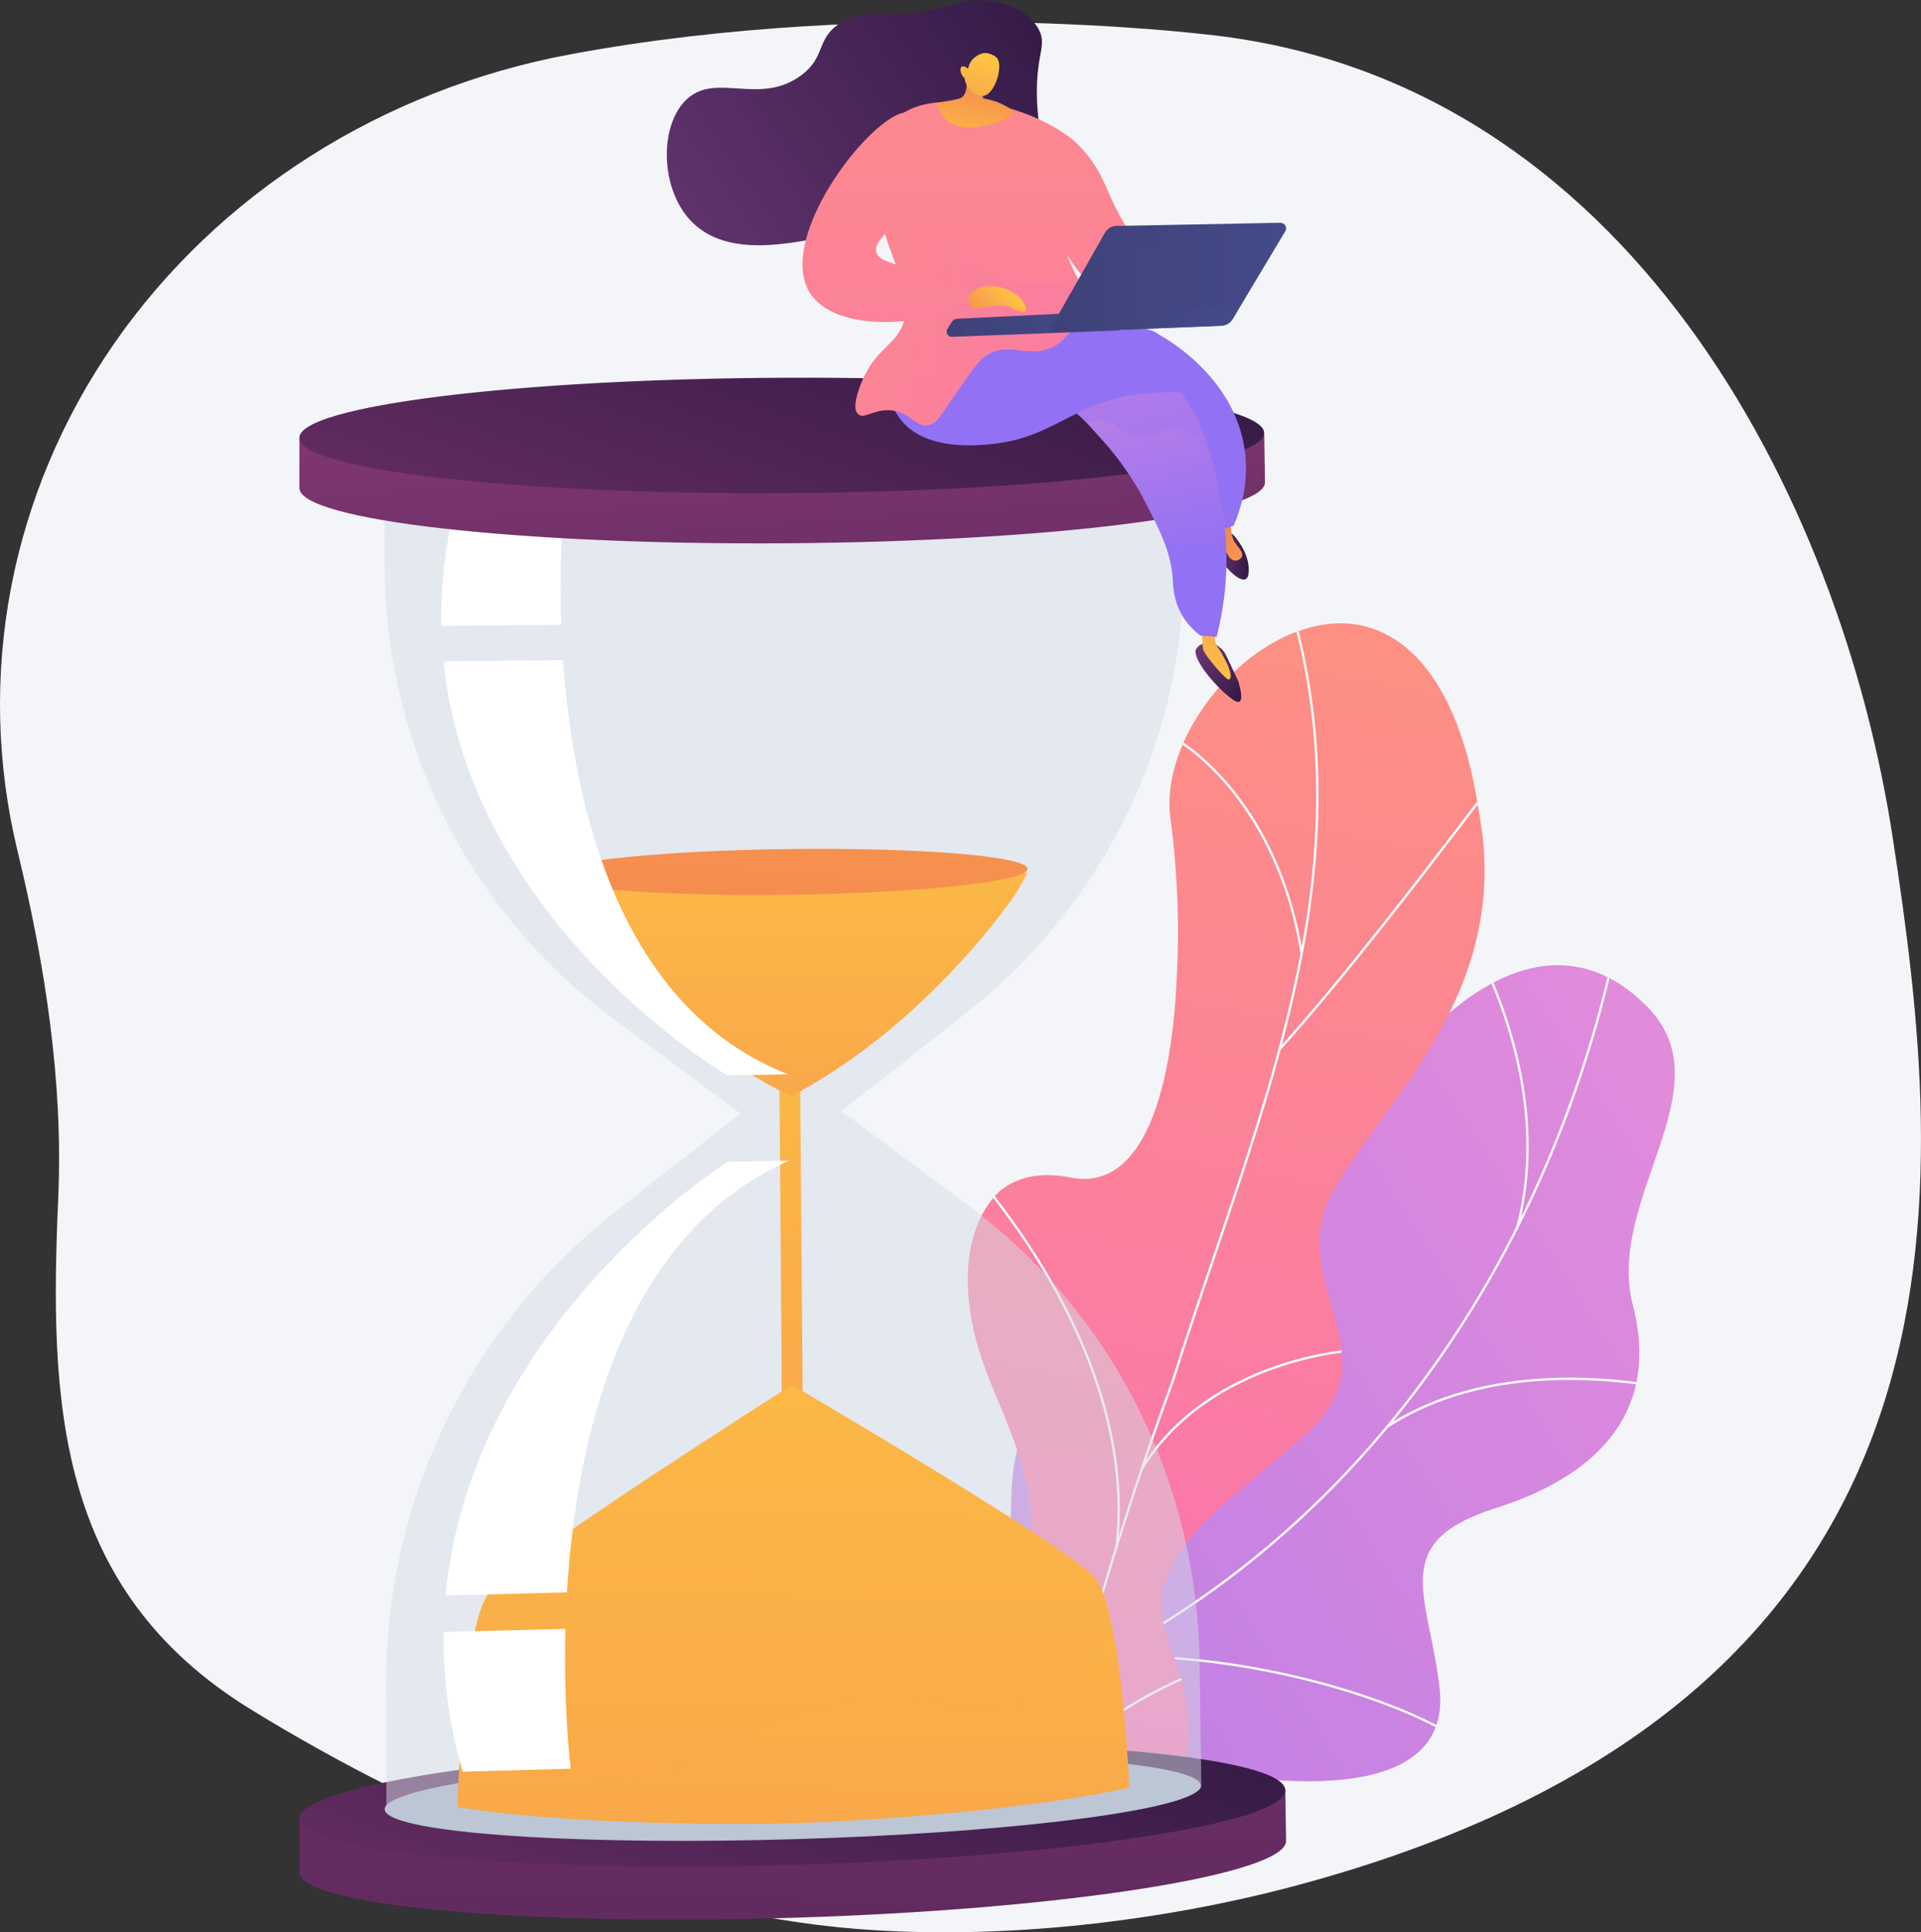 <?xml version="1.0" encoding="UTF-8"?>
<svg xmlns="http://www.w3.org/2000/svg" xmlns:xlink="http://www.w3.org/1999/xlink" viewBox="0 0 482.72 485.51">
  <rect x="0" y="0" width="482.72" height="485.51" fill="#333333" stroke="none"/>
  <defs>
    <style>
      .cls-1 {
        fill: none;
      }

      .cls-2 {
        fill: #f3f5f8;
      }

      .cls-3 {
        fill: url(#linear-gradient-8);
      }

      .cls-4 {
        fill: url(#linear-gradient-7);
      }

      .cls-5 {
        fill: url(#linear-gradient-5);
      }

      .cls-6 {
        fill: url(#linear-gradient-6);
      }

      .cls-7 {
        fill: url(#linear-gradient-9);
      }

      .cls-8 {
        fill: url(#linear-gradient-4);
      }

      .cls-9 {
        fill: url(#linear-gradient-3);
      }

      .cls-10 {
        fill: url(#linear-gradient-2);
      }

      .cls-11 {
        fill: url(#linear-gradient);
      }

      .cls-12 {
        fill: #fafbfc;
      }

      .cls-13 {
        isolation: isolate;
      }

      .cls-14 {
        fill: url(#linear-gradient-29);
      }

      .cls-14, .cls-15, .cls-16, .cls-17 {
        mix-blend-mode: multiply;
      }

      .cls-18 {
        fill: #d6dce6;
        opacity: .5;
      }

      .cls-19 {
        clip-path: url(#clippath-1);
      }

      .cls-20 {
        fill: #fff;
        mix-blend-mode: soft-light;
      }

      .cls-21 {
        fill: url(#linear-gradient-10);
      }

      .cls-22 {
        fill: url(#linear-gradient-11);
      }

      .cls-23 {
        fill: url(#linear-gradient-13);
      }

      .cls-24 {
        fill: url(#linear-gradient-19);
      }

      .cls-25 {
        fill: url(#linear-gradient-14);
      }

      .cls-26 {
        fill: url(#linear-gradient-20);
      }

      .cls-27 {
        fill: url(#linear-gradient-22);
      }

      .cls-28 {
        fill: url(#linear-gradient-23);
      }

      .cls-29 {
        fill: url(#linear-gradient-28);
      }

      .cls-30 {
        fill: url(#linear-gradient-25);
      }

      .cls-31 {
        fill: url(#linear-gradient-31);
      }

      .cls-32 {
        fill: url(#linear-gradient-30);
      }

      .cls-33 {
        fill: url(#linear-gradient-15);
      }

      .cls-34 {
        fill: url(#linear-gradient-16);
      }

      .cls-35 {
        fill: url(#linear-gradient-17);
      }

      .cls-36 {
        fill: url(#linear-gradient-18);
      }

      .cls-37 {
        fill: url(#linear-gradient-27);
      }

      .cls-38 {
        fill: url(#linear-gradient-24);
      }

      .cls-15 {
        fill: url(#linear-gradient-12);
      }

      .cls-15, .cls-16, .cls-17 {
        opacity: .3;
      }

      .cls-16 {
        fill: url(#linear-gradient-26);
      }

      .cls-17 {
        fill: url(#linear-gradient-21);
      }

      .cls-39 {
        clip-path: url(#clippath);
      }

      .cls-40 {
        fill: #bdc6d4;
      }
    </style>
    <linearGradient id="linear-gradient" x1="-4757.42" y1="-3679.8" x2="-4680.09" y2="-3185.45" gradientTransform="translate(-5477.41 -803.99) rotate(-131.71) scale(1 -1)" gradientUnits="userSpaceOnUse">
      <stop offset="0" stop-color="#e18bdb"/>
      <stop offset="1" stop-color="#9271f4"/>
    </linearGradient>
    <clipPath id="clippath">
      <path class="cls-1" d="M214.49,408.14c2.07,19.35,3.38,39.12,5.37,58.61,10.64,3.16,23.24,6.61,28.44-6.2,7.22-17.81,40.86-18.18,56.11-15.36,18.88,3.49,60.38,7.26,57.35-20.81-2.52-23.36-13.34-36.76,14.03-45.43,27.37-8.67,41.12-25.58,34.52-51.02-6.95-26.77,23.73-54.62,3.57-75.02-35.13-35.56-80.6,28.47-86.03,67.62-5.42,39.15-24.77,26.37-51.18,28.74-36.07,3.24-13.79,40.59-29.43,53.05-12.26,9.77-19.51,5.99-32.74,5.83Z"/>
    </clipPath>
    <clipPath id="clippath-1">
      <path class="cls-1" d="M276.71,475.53c-14.41-2.12-28.8-4.57-43.17-7.35-.23.21-4.96-31.11,9.92-47.53,29.42-31.82,9.6-60.38,3.95-77.3-9.05-23.86-4.41-52.86,21.87-47.43,25.6,4.68,29.49-48.03,25.07-88.64-3.77-19.76,14.88-43.74,33.48-49.22,19-6.07,37.95,6.36,43.76,45.75,8.8,45.61-24.49,73.12-36.82,95.99-12.13,22.45,16.09,40.61-6.62,60.5-19.1,17.67-43.18,30.38-34.37,52.58,9.05,21.95,6.88,39.89-17.08,62.65Z"/>
    </clipPath>
    <linearGradient id="linear-gradient-2" x1="-1158.78" y1="-1735.56" x2="-1262.24" y2="-1441.53" gradientTransform="translate(-1540.86 1093.28) rotate(-150.16) scale(1 -1)" gradientUnits="userSpaceOnUse">
      <stop offset="0" stop-color="#fd8f83"/>
      <stop offset="1" stop-color="#f96fb9"/>
    </linearGradient>
    <linearGradient id="linear-gradient-3" x1="197.34" y1="696.95" x2="200.39" y2="309.69" gradientUnits="userSpaceOnUse">
      <stop offset="0" stop-color="#311944"/>
      <stop offset="1" stop-color="#883976"/>
    </linearGradient>
    <linearGradient id="linear-gradient-4" x1="219.61" y1="396.13" x2="153.59" y2="580.66" xlink:href="#linear-gradient-3"/>
    <linearGradient id="linear-gradient-5" x1="199.93" y1="218.88" x2="194.57" y2="657.65" gradientUnits="userSpaceOnUse">
      <stop offset="0" stop-color="#fdc244"/>
      <stop offset="1" stop-color="#f16f56"/>
    </linearGradient>
    <linearGradient id="linear-gradient-6" x1="198.53" y1="184.44" x2="194.93" y2="478.08" xlink:href="#linear-gradient-5"/>
    <linearGradient id="linear-gradient-7" x1="216.77" y1="2.94" x2="186.53" y2="352.63" xlink:href="#linear-gradient-5"/>
    <linearGradient id="linear-gradient-8" x1="198.97" y1="347.89" x2="198.97" y2="347.97" xlink:href="#linear-gradient-5"/>
    <linearGradient id="linear-gradient-9" x1="201.45" y1="281.62" x2="194.47" y2="852.32" xlink:href="#linear-gradient-5"/>
    <linearGradient id="linear-gradient-10" x1="209.12" y1="294.8" x2="193.92" y2="80.09" xlink:href="#linear-gradient-3"/>
    <linearGradient id="linear-gradient-11" x1="215.34" y1="56.6" x2="154.5" y2="226.69" xlink:href="#linear-gradient-3"/>
    <linearGradient id="linear-gradient-12" x1="200.27" y1="377.62" x2="197.08" y2="638.51" xlink:href="#linear-gradient-5"/>
    <linearGradient id="linear-gradient-13" x1="-3179.37" y1="-2.81" x2="-3067.34" y2="73.29" gradientTransform="translate(-2912.73) rotate(-180) scale(1 -1)" gradientUnits="userSpaceOnUse">
      <stop offset="0" stop-color="#311944"/>
      <stop offset="1" stop-color="#6b3876"/>
    </linearGradient>
    <linearGradient id="linear-gradient-14" x1="273.69" y1="-39.68" x2="276.06" y2="260.84" gradientTransform="matrix(1,0,0,1,0,0)" xlink:href="#linear-gradient-2"/>
    <linearGradient id="linear-gradient-15" x1="-3013.77" y1="-737.21" x2="-2997.3" y2="-737.21" gradientTransform="translate(-2600.71 -890.67) rotate(-146.21) scale(1 -1)" xlink:href="#linear-gradient-13"/>
    <linearGradient id="linear-gradient-16" x1="-3222.01" y1="176.62" x2="-3195.14" y2="96.02" gradientTransform="translate(-2912.73) rotate(-180) scale(1 -1)" xlink:href="#linear-gradient-5"/>
    <linearGradient id="linear-gradient-17" x1="-3226.52" y1="139.61" x2="-3217.29" y2="139.61" xlink:href="#linear-gradient-13"/>
    <linearGradient id="linear-gradient-18" x1="-3231.86" y1="164.94" x2="-3216.8" y2="119.74" gradientTransform="translate(-2912.73) rotate(-180) scale(1 -1)" xlink:href="#linear-gradient-5"/>
    <linearGradient id="linear-gradient-19" x1="-4290.23" y1="719.24" x2="-4216.82" y2="677.68" gradientTransform="translate(-2912.73) rotate(-180) scale(1 -1)" xlink:href="#linear-gradient"/>
    <linearGradient id="linear-gradient-20" x1="171.8" y1="65.2" x2="190.7" y2="145.63" gradientTransform="translate(84.26)" xlink:href="#linear-gradient"/>
    <linearGradient id="linear-gradient-21" x1="-3197.42" y1="165.79" x2="-3181.45" y2="115.22" gradientTransform="translate(-2912.73) rotate(-180) scale(1 -1)" xlink:href="#linear-gradient"/>
    <linearGradient id="linear-gradient-22" x1="-4286.17" y1="726.41" x2="-4212.76" y2="684.85" gradientTransform="translate(-2912.73) rotate(-180) scale(1 -1)" xlink:href="#linear-gradient"/>
    <linearGradient id="linear-gradient-23" x1="244.24" y1="-39.6" x2="246.59" y2="257.69" gradientTransform="matrix(1,0,0,1,0,0)" xlink:href="#linear-gradient-2"/>
    <linearGradient id="linear-gradient-24" x1="1961.77" y1="-335.12" x2="1962.76" y2="-361.59" gradientTransform="translate(-1747.33 17.84) rotate(10.28)" xlink:href="#linear-gradient-5"/>
    <linearGradient id="linear-gradient-25" x1="1961.46" y1="-358.49" x2="1961.03" y2="-324.21" gradientTransform="translate(-1747.33 17.84) rotate(10.28)" xlink:href="#linear-gradient-5"/>
    <linearGradient id="linear-gradient-26" x1="130.69" y1="80.15" x2="191.29" y2="80.15" gradientTransform="translate(84.26)" xlink:href="#linear-gradient-2"/>
    <linearGradient id="linear-gradient-27" x1="808.42" y1="81.38" x2="851.95" y2="81.38" gradientTransform="translate(1089.83) rotate(-180) scale(1 -1)" gradientUnits="userSpaceOnUse">
      <stop offset="0" stop-color="#444b8a"/>
      <stop offset="1" stop-color="#3f4177"/>
    </linearGradient>
    <linearGradient id="linear-gradient-28" x1="766.64" y1="69.78" x2="826.39" y2="69.78" xlink:href="#linear-gradient-27"/>
    <linearGradient id="linear-gradient-29" x1="779.17" y1="70.17" x2="826.39" y2="70.17" xlink:href="#linear-gradient-27"/>
    <linearGradient id="linear-gradient-30" x1="222.62" y1="-39.43" x2="224.97" y2="257.87" gradientTransform="matrix(1,0,0,1,0,0)" xlink:href="#linear-gradient-2"/>
    <linearGradient id="linear-gradient-31" x1="169.88" y1="72.8" x2="155.41" y2="86.44" gradientTransform="translate(84.26)" xlink:href="#linear-gradient-5"/>
  </defs>
  <g class="cls-13">
    <g id="Capa_1" data-name="Capa 1">
      <g>
        <path class="cls-2" d="M475.62,210.51c-13.08-85.64-66.73-190.86-172.71-201.87,0,0-80.46-9.79-159.79,5.05C96.05,22.5,54.77,48.7,28.65,86.37,2.53,124.04-6.19,169.96,4.39,213.75c6.88,28.44,11.52,57.87,10.25,87.1-2.22,50.86-.94,98.34,48.42,128.67,44.07,27.08,99.54,50.97,152.45,55.15,35.96,2.84,76.29-1.76,110.95-11.12,176.63-47.71,162.24-177.4,149.16-263.04Z"/>
        <g>
          <path class="cls-11" d="M242.26,463.92c-2.67-.93-7.66-5.32-8.49-7-5.52-11.18-17.22-31.43-13.75-44.15.59-2.17,10.85-2.15,12.65-3.87,6.54-1.57,8.91-1.71,14.4-6.26,16.2-13.43-6.64-49.85,29.58-53.34,26.53-2.56,45.75,10.44,51.2-28.77,5.45-39.2,50.9-103.17,86.03-67.64,20.16,20.39-10.52,48.25-3.57,75.03,6.61,25.44-7.15,42.35-34.52,51.02-27.37,8.68-16.54,22.05-14.03,45.43,3.01,28.09-38.41,24.24-57.39,20.83-15.28-2.74-56.03.58-62.11,18.71Z"/>
          <g class="cls-39">
            <g>
              <path class="cls-12" d="M226.99,436.03l-.14-.57c45.18-11.35,85.66-36.24,117.07-71.96,29.89-33.99,51.16-77.09,61.53-124.62l.57.12c-10.39,47.63-31.71,90.81-61.66,124.88-31.49,35.82-72.07,60.76-117.37,72.14Z"/>
              <path class="cls-12" d="M364.34,435.91c-21.95-12.69-61.35-21.2-87.81-18.96l-.05-.58c26.57-2.25,66.12,6.29,88.15,19.04l-.29.51Z"/>
              <path class="cls-12" d="M244.59,431.39l-.29-.51c11.94-6.94,19.9-19.66,23.68-37.78,2.77-13.29,3.26-29.13,1.46-47.07l.58-.06c1.8,18,1.31,33.9-1.47,47.25-3.81,18.3-11.87,31.14-23.96,38.17Z"/>
              <path class="cls-12" d="M348.43,358.88l-.32-.49c21.82-14.24,49.21-13.52,68.35-10.4l-.09.58c-19.04-3.1-46.27-3.82-67.93,10.32Z"/>
              <path class="cls-12" d="M381.34,309.13l-.56-.16c3.48-12.11,6.75-37.51-10.46-71.55l.52-.26c17.29,34.21,14,59.78,10.5,71.97Z"/>
            </g>
          </g>
        </g>
        <g class="cls-19">
          <path class="cls-10" d="M276.71,475.53c-14.41-2.12-28.8-4.57-43.17-7.35-.23.21-4.96-31.11,9.92-47.53,29.42-31.82,9.6-60.38,3.95-77.3-8.96-23.84-4.25-49.66,20.02-50.04,26.92-.95,31.8-45.5,26.92-86.03-3.77-19.76,14.88-43.74,33.48-49.22,19-6.07,37.95,6.36,43.76,45.75,8.8,45.61-24.49,73.12-36.82,95.99-12.13,22.45,16.09,40.61-6.62,60.5-19.1,17.67-43.18,30.38-34.37,52.58,9.05,21.95,6.88,39.89-17.08,62.65Z"/>
          <g>
            <path class="cls-12" d="M257.44,477.39h-.59c0-.29,13.77-66.18,37.51-130.3,3.28-10.38,6.84-20.86,10.29-30.98,9.22-27.12,18.76-55.16,23.29-83.08,5.06-31.21,3.26-59.32-5.52-85.93l.56-.18c8.8,26.71,10.62,54.9,5.54,86.21-4.54,27.97-14.08,56.03-23.32,83.18-3.44,10.12-7,20.59-10.29,30.98-23.93,64.63-37.44,129.73-37.47,130.11Z"/>
            <path class="cls-12" d="M321.87,263.7l-.44-.39c16.06-17.84,35.44-43.21,45.85-56.83,8.38-10.97,8.43-10.95,8.77-10.9l-.09.58.05-.29.12.26c-.42.29-3.94,4.89-8.38,10.71-10.42,13.63-29.81,39-45.88,56.87Z"/>
            <path class="cls-12" d="M326.73,239.22c-3.32-20.45-11.75-33.91-18.23-41.59-7.16-8.49-13.75-12.19-14.42-12.27,0,0,.07,0,.14-.04l-.33-.49c.15-.1.32-.08.71.1,1.78.77,8.42,4.93,15.4,13.6,8.78,10.91,14.77,24.95,17.31,40.6l-.58.09Z"/>
            <path class="cls-12" d="M280.82,389.04l-.58-.07c2.27-19.03-2.17-39.5-13.18-60.84-5.74-11.13-13.07-22.03-21.77-32.41-.63-.75-.85-1.02-.92-1.14l.51-.29c.05.09.41.51.86,1.06,8.73,10.41,16.08,21.35,21.84,32.51,11.07,21.45,15.52,42.03,13.24,61.18Z"/>
            <path class="cls-12" d="M287.31,369l-.5-.31c16.96-27.39,52.38-29.76,53.96-29.76.03,0,.05,0,.05,0l.22.27-.2.29-.09-.27-.03.29s0,0,0,0c-.58,0-36.4,2.02-53.41,29.49ZM340.65,338.95l.09.28-.09-.28Z"/>
            <path class="cls-12" d="M259.84,466.64l-.59-.02c.3-8.28-2.66-22.41-18.49-42.64q-.86-1.1-.84-1.26l.58.08-.29-.04.27-.11c.05.08.37.49.74.97,15.95,20.37,18.93,34.64,18.62,43.02Z"/>
            <path class="cls-12" d="M263.5,451.03l-.56-.16c1.83-6.3,9.01-18.65,36.63-30.54.38-.16.63-.27.72-.31l.27.52c-.09.05-.35.16-.75.33-27.4,11.8-34.51,23.96-36.3,30.16Z"/>
          </g>
        </g>
        <g>
          <g>
            <path class="cls-9" d="M322.98,449.65l-63.55,1.97c-17.55-1.01-37.74-.7-59.27-.07-21.59.62-41.95,1.58-59.73,3.63l-65.2,1.93v13.24h0s0,.01,0,.04c0,8.46,56.3,13.55,125.16,11.42,68.2-2.12,122.92-10.99,122.79-19.3,0-.03-.01-.51-.01-.51l-.2-12.34Z"/>
            <path class="cls-8" d="M322.98,449.81c.13,8.29-54.54,16.67-122.69,18.72-68.8,2.07-125.06-3.09-125.06-11.53s56.15-16.84,124.82-18.76c68.02-1.9,122.8,3.28,122.93,11.56Z"/>
          </g>
          <path class="cls-18" d="M242.91,254.4l-31.5,24.78,32.15,23.92c35.89,26.66,57.23,68.88,57.88,114.38l.44,31.18c0,.58-.51,1.08-1.39,1.67l-97.08-2.28-6.54.19-98.57,7.97c-.92-.54-1.21-1.02-1.21-1.61l-.04-31.63c-.06-46.16,21.11-89.86,57.19-118.18l31.82-25.03-32.13-23.98c-36.12-26.82-57.21-68.99-57.27-113.79l-.04-32.13,97.85,4.15,6.45-.04,96.11-5.15.45,31.68c.63,44.17-19.49,86.31-54.57,113.91Z"/>
          <path class="cls-40" d="M301.75,448.64c0,.58-.45,1.17-1.33,1.75-7.85,5.18-49.65,10.19-100.4,11.7-51.12,1.52-93.81-1.05-101.96-5.82-.92-.54-1.39-1.11-1.4-1.7,0-5.84,46.37-11.88,103.19-13.48,56.37-1.59,101.81,1.79,101.9,7.55Z"/>
          <polygon class="cls-5" points="201.73 354.71 196.5 354.83 195.84 269.99 201.05 269.91 201.73 354.71"/>
          <path class="cls-6" d="M198.34,220.07l-60.4.78,3.14,5.23s22.44,32.12,57.69,49.37c34.8-18.33,56.45-50.86,56.45-50.86l3.01-5.28-59.9.77Z"/>
          <path class="cls-4" d="M258.22,218.3c.04,3.16-26.7,6.08-59.85,6.52-33.3.44-60.43-1.79-60.44-4.98-.01-3.19,27.07-6.11,60.35-6.52,33.13-.41,59.9,1.82,59.94,4.98Z"/>
          <path class="cls-3" d="M198.97,347.91s0-.02,0-.02c0,0,.02,0,0,.02Z"/>
          <path class="cls-7" d="M283.77,449.12c-29.86,6.67-76.41,8.73-83.19,8.93,0,0-.44.01-.75.02-.31,0-.75.02-.75.02-3.6.11-18.5.35-36.27-.18-15.67-.49-33.54-1.56-47.84-3.89-.03,0,.07-.11.07-.12v-3.75c.64-11.04,2.27-42.97,7.84-49.86,6.63-8.2,73.9-50.87,76.13-52.36,2.26,1.4,69.5,40.73,76.12,48.52,1.78,2.09,3.21,6.78,4.37,12.47,1.32,6.46,2.26,14.3,2.93,21.34.98,10.29,1.34,18.86,1.34,18.86Z"/>
          <g>
            <path class="cls-20" d="M141.02,157.02c-.71-19.92,1.01-34.38,1.01-34.38,0,0-5.42-12.57-24.47-6.77-4.98,14.71-6.93,28.83-6.67,41.4l30.12-.25Z"/>
            <path class="cls-20" d="M141.48,165.88l-30.05.27c6.73,66.15,71.32,104.04,71.32,104.04l15.32-.25c-42.32-16.52-54.01-67.03-56.59-104.06Z"/>
          </g>
          <g>
            <path class="cls-20" d="M143.41,444.39l-27.17.77c-3.52-12.18-4.94-24.4-4.76-35.11l30.61-.79c-.54,19.88,1.24,34.37,1.32,35.14Z"/>
            <path class="cls-20" d="M142.47,400.09l-30.5.77c6.45-68.56,70.92-108.96,70.92-108.96l15.34-.27c-42.19,18.8-53.48,70.4-55.76,108.46Z"/>
          </g>
          <g>
            <path class="cls-21" d="M317.66,108.86l-62.2.37c-17.18-1.37-36.93-1.56-58-1.45-21.13.11-41.05.54-58.44,2.1l-63.78.34v12.15h0s0,.22,0,.25c0,8.09,55.08,14.35,122.45,13.88,66.74-.47,120.3-7.34,120.18-15.3,0-.02,0-.11,0-.11l-.19-12.23Z"/>
            <path class="cls-22" d="M317.66,108.77c.12,7.94-53.39,14.72-120.08,15.13-67.31.42-122.35-5.8-122.35-13.88s54.93-14.83,122.12-15.11c66.57-.28,120.18,5.92,120.31,13.86Z"/>
          </g>
          <path class="cls-15" d="M283.77,449.12c-29.86,6.67-76.41,8.73-83.19,8.93,0,0-.44.01-.75.02-.31,0-.75.02-.75.02-3.6.11-18.5.35-36.27-.18-15.67-.49-33.54-1.56-47.84-3.89-.03,0,.07-.11.07-.12v-.02c0-.19-.11-1.54-.01-3.71,16.81.02,51.8-1.22,66.97-11.07,20.23-13.14,37.11-13.99,59.23-10.41,18.16,2.94,31.29-7.22,38.27-19.77,1.32,6.46,2.26,14.3,2.94,21.34.98,10.29,1.34,18.86,1.34,18.86Z"/>
        </g>
        <g>
          <path class="cls-23" d="M260.48,37.67c2.11-1.37.19-5.34.07-13.88-.14-10.46,2.64-12.41.41-16.52-2.73-5.02-9.6-7.1-14.15-7.19-1-.02-1.24-.57-9.65,1.61-15.15,3.92-18.95-.28-25.73,3.92-6.56,4.06-3.69,8.51-10.05,13.27-10.32,7.72-21.17-.63-28.55,5.83-6.98,6.11-7.14,21.66.2,30.15,8.32,9.62,23.32,6.73,33.37,4.82,2.12-.4,12.8-2.64,23.92-10.86,6.15-4.54,10.38-9.39,13.07-12.97.63-.71,1.62-1.57,2.91-1.71,1.56-.17,2.81.79,3.42,1.21,3.17,2.2,8.68,3.65,10.75,2.31Z"/>
          <path class="cls-25" d="M246.23,27.05c2.71-2.47,18.17,2.88,24.57,9.19,7.53,7.42,6.95,13.44,13.52,22.65,3.27,4.58,8.87,10.75,18.79,16.15-.7,1.76-1.4,3.51-2.11,5.27-4.8.29-14.22.12-23-5.62-6.1-3.99-9.24-9.27-15.28-19.67-6.05-10.44-19.88-24.89-16.5-27.98Z"/>
          <path class="cls-33" d="M311.2,171.24l-3.08-6.55c-.44-.93-1.12-1.72-1.97-2.3l-1.53-1.02s-3.65-.1-4.22,2.2c-.12,2.91,5.54,9.42,9.11,12,.59.43,1.44,1,1.96.71.87-.5.26-3.18-.27-5.04Z"/>
          <path class="cls-34" d="M305.41,157.82c-.49,2.81.13,4.27.79,5.09.47.58,4.24,6.81,2.69,7.81-.7.45-5.5-5.51-5.97-6.42-.42-.83-.7-.63-.72-2.89-.02-1.48-.32-2.68-.56-3.43,1.25-.06,2.51-.12,3.76-.17Z"/>
          <path class="cls-35" d="M310.87,135.57s3.41,4.07,2.86,8.53c-.55,4.46-6.53-2.06-7.36-4.27-.83-2.2-1.81-5.34-1.81-5.34,0,0,4.19-2.61,6.31,1.08Z"/>
          <path class="cls-36" d="M309.56,129.2s-.93,4.74.84,7.24c.88,1.25,2.06,2.3,1.72,3.32-.23.68-1.12,1.17-1.87,1.09-1.44-.15-2.24-2.35-2.8-3.91-.83-2.3-1.29-7.21-1.29-7.21l3.41-.53Z"/>
          <path class="cls-24" d="M306.85,133.19c1.05-.38,2.1-.76,3.15-1.15,1.64-3.74,3.63-9.88,2.97-17.34-1.72-19.19-19.46-29.36-21.43-30.44-4.84,2.43-9.73,5.85-9.91,10.16-.22,5.42,7.16,8.28,14.09,16.2,4.16,4.75,8.61,11.84,11.14,22.57Z"/>
          <path class="cls-26" d="M305.72,160.02c3.47-13.54,2.58-24.59,1.58-30.95-1.51-9.62-4.58-29.18-17.65-36.48-2.85-1.59-6.93-3.02-11.9-7.45-4.15-3.7-6.79-7.59-8.38-10.33-17.47-5.13-33.58-3.05-40.7,6.32-.82,1.08-2.88,3.43-3.28,6.89-.9,7.81,6.78,17.22,15.39,19.18,10.95,2.5,17.3-8.74,27-5,2.71,1.05,5.01,3.64,9.61,8.82,5.85,6.6,9.14,12.68,10.39,15.12,3.71,7.25,6.52,12.61,6.93,19.54.1,1.62.15,4.88,2.05,8.4,1.45,2.7,3.42,4.51,4.89,5.62,1.36.1,2.71.2,4.07.31Z"/>
          <path class="cls-17" d="M225.4,88.02c.4-3.46,2.45-5.81,3.28-6.89,7.11-9.37,23.22-11.45,40.7-6.32,1.59,2.74,4.23,6.63,8.38,10.33,4.97,4.43,9.05,5.86,11.9,7.45,7.98,4.46,12.23,13.48,14.67,22.03-3.63-5.63-6.74-7.12-9.14-7.15-3.44-.04-4.98,2.9-9.09,2.5-4.39-.43-5.4-4.06-8.96-4.48-1.07-.12-2.38.04-3.95.88-2.1-2.2-3.67-3.5-5.4-4.17-9.7-3.74-16.05,7.5-27,5-8.61-1.96-16.29-11.37-15.39-19.18Z"/>
          <path class="cls-27" d="M296.66,98.64c-1.98-.11-5.02-.17-8.7.2-17.43,1.72-22.24,10.35-36.64,12.45-3.41.5-18.58,2.71-25.15-6.06-4.72-6.3-4-17.15,1.16-21.42,2.18-1.81,4.35-1.76,18.34-1.63,5.27.05,10.54.06,15.8.13,22.3.28,26.56-1.26,30.62,2.43,1.89,1.72,4.66,5.42,4.58,13.9Z"/>
          <path class="cls-28" d="M249.59,27.09s-17.6-5.13-25.35,3.64c-1.42,1.61-2.55,3.73-3.37,7.82-4.17,20.84,11.61,33.36,5.39,44.35-2.47,4.37-6.82,5.68-9.91,13.53-.52,1.33-2.42,6.13-.68,7.65,1.53,1.33,4.04-1.48,8.51-.94,4.73.58,5.84,4.21,9.02,3.68,2.08-.35,2.97-2.12,6.03-6.53,4.43-6.4,6.64-9.59,8.23-10.71,6.26-4.42,11.1,1.35,18.24-3.04,2.58-1.59,12.16-13.91,9.34-10.53-6.71-8.37-8.26-15.27-8.42-20.07-.18-5.26,1.34-7.65,0-13.87,0,0-.29-3.27-5.69-9.23-.77-.86-2.9-5.41-11.34-5.75Z"/>
          <g>
            <path class="cls-38" d="M242.47,17.04c.21.97,1.26,6.15-.86,7.49-.46.29-1.34.46-3.11.79-1.16.22-2.13.35-2.81.43.1.87.39,2.29,1.4,3.57,2.81,3.61,8.46,2.68,9.26,2.53,2.84-.52,5.63-1.39,6.31-1.93,1.03-.82,1.83-1.43,2.31-2.05-1.1-.53-3.32-1.93-4.8-2.39-1.11-.34-2.16-.59-3.11-.76-.16-1-.31-2-.47-3.01-1.37-1.56-2.74-3.12-4.11-4.67Z"/>
            <path class="cls-30" d="M242.37,19.62s.38,3.8,4.08,4.47c3.31.6,5.8-7.4,4.11-9.46-.56-.69-1.96-1.35-3.17-1.31-.85.02-3.72,1.12-4.12,3.99-.57-.6-1.28-.78-1.64-.52-.45.32-.21,1.25-.15,1.46.19.73.66,1.18.89,1.37Z"/>
          </g>
          <path class="cls-16" d="M275.04,76.01c-.81-1.01-1.54-1.99-2.2-2.95-3.7-1.24-6.9-1.7-9.48-1.83-5.82-.28-9.01,1.09-12.97-1.3-4.5-2.71-3.7-6.46-8.04-8.56-4.57-2.21-7.8.29-12.19-.52-2.65-.49-5.89-2.26-9.19-7.44,2.53,12.47,9.87,21.39,5.29,29.49-2.47,4.37-6.82,5.68-9.91,13.53-.52,1.33-2.42,6.13-.68,7.65,1.53,1.33,4.04-1.48,8.51-.94,4.73.58,5.84,4.21,9.02,3.68,2.08-.35,2.97-2.12,6.03-6.53,4.43-6.4,6.64-9.59,8.23-10.71,6.26-4.42,11.1,1.35,18.24-3.04,2.58-1.59,12.16-13.91,9.34-10.53Z"/>
          <g>
            <path class="cls-37" d="M280.34,78.15l-39.83,1.94c-.55.03-1.05.32-1.34.79l-1.1,1.77c-.55.88.11,2.02,1.15,1.98l42.19-1.61-1.07-4.86Z"/>
            <path class="cls-29" d="M321.76,55.97l-41.14.8c-1.22.02-2.33.69-2.93,1.75l-14.25,25.07,43.45-1.73c1.19-.05,2.28-.69,2.89-1.72l13.2-22.05c.56-.94-.13-2.13-1.22-2.11Z"/>
            <path class="cls-14" d="M277.68,58.51c.6-1.06,1.72-1.72,2.93-1.75l.9-.02c.13,1.33.54,2.54,1.35,3.52,2.54,3.06,6.75,1.17,9.89,4.41,3.45,3.56.26,7.8,3.35,11.11,3.25,3.49,8.5.65,14.54,2.88l-.87,1.45c-.61,1.02-1.7,1.67-2.89,1.72l-43.45,1.73,14.25-25.07Z"/>
          </g>
          <path class="cls-32" d="M243.76,76.82c.52-1.37,1.04-2.74,1.56-4.11-5.73-1.57-13.65-3.89-21.78-6.8-1.27-.45-2.79-1.02-3.28-2.36-1.39-3.76,7.44-7.65,10.88-15.85,3.18-7.59,1.43-18.12-2.26-19.36-7.67-2.59-34.87,31.27-25.16,45.55,5.49,8.07,22.42,9.35,40.04,2.93Z"/>
          <path class="cls-31" d="M245.32,72.71c3.6-1.91,7.9.05,8.18.18.79.37,1.94,1.04,3.1,2.22.13.18,1.69,2.34,1.12,3.03-.46.56-2.22.1-4.34-1.22-.89-.12-2.21-.24-3.8-.09-2.91.27-4.24,1.19-5.3.39-.77-.58-1.04-1.81-.76-2.72.3-.98,1.18-1.47,1.79-1.79Z"/>
        </g>
      </g>
    </g>
  </g>
</svg>